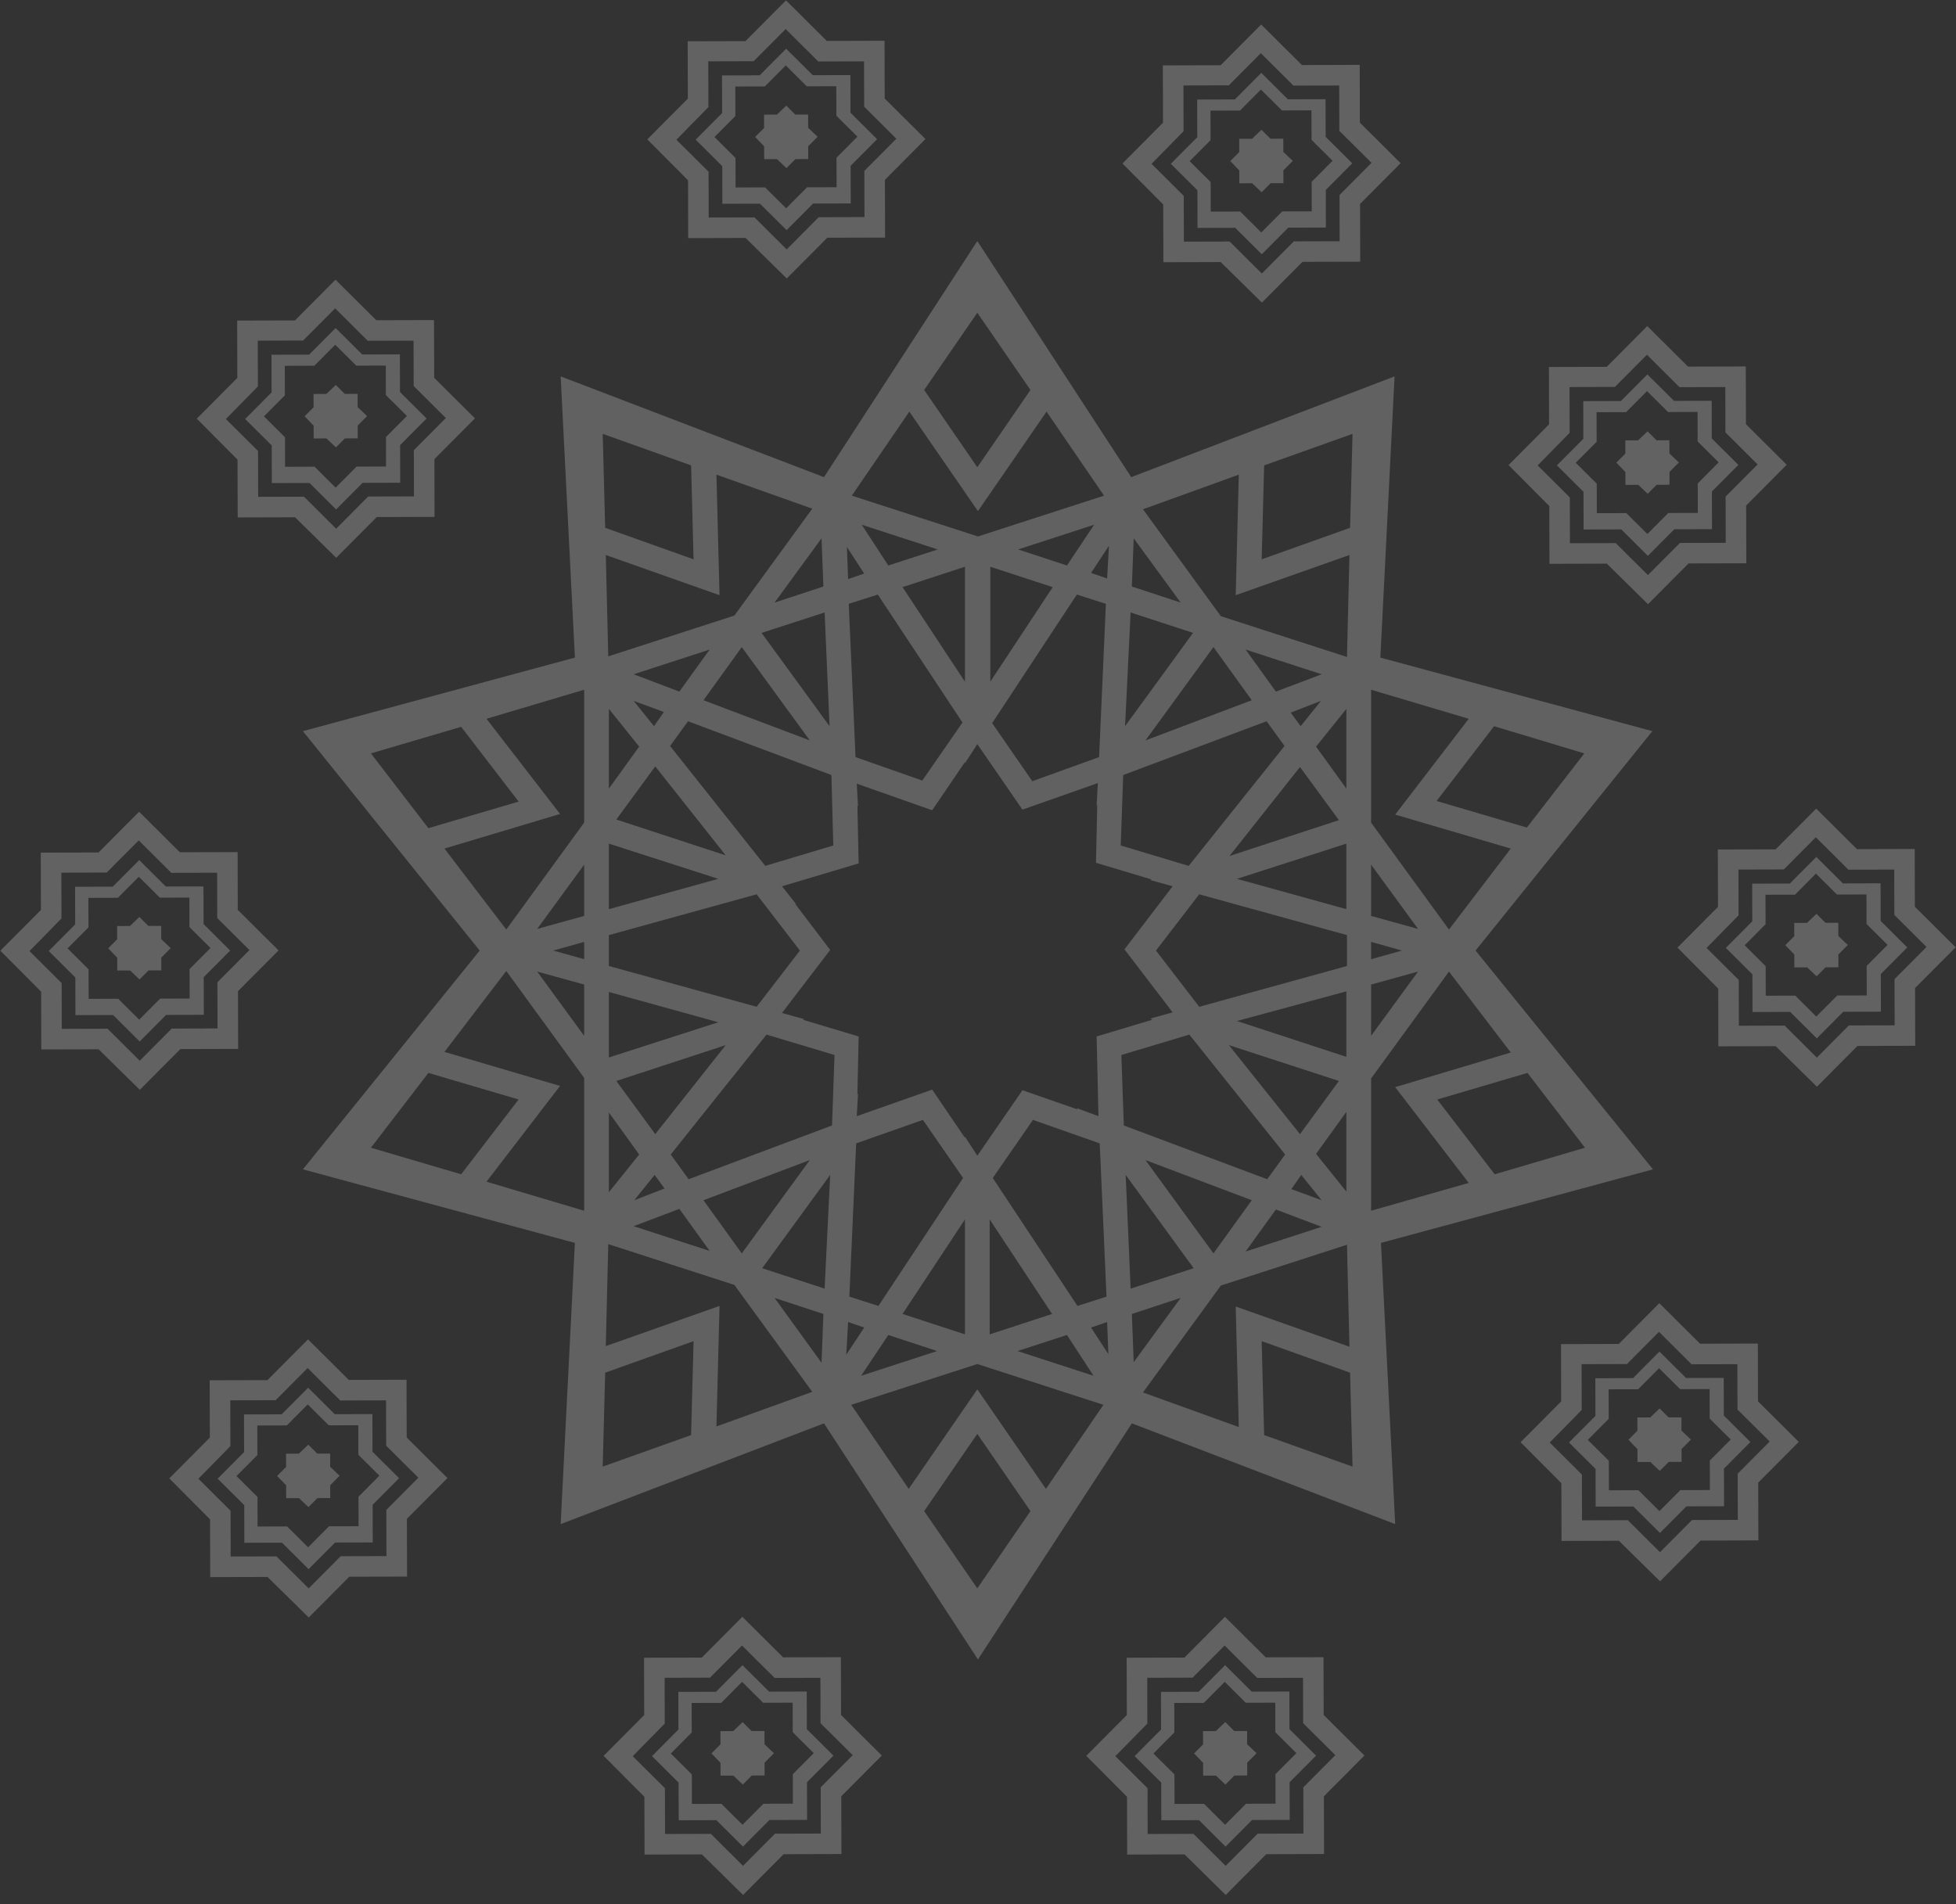 <svg width="114" height="111" viewBox="0 0 114 111" fill="none" xmlns="http://www.w3.org/2000/svg">
<rect x="0" y="0" width="114" height="111" fill="#333333" stroke="none"/>
<path opacity="0.5" d="M85.998 55.411L96.302 42.621L80.45 38.334L81.279 21.941L65.931 27.814L56.96 14.051L48.025 27.814L32.677 21.941L33.506 38.334L17.654 42.621L27.958 55.411L17.654 68.165L33.506 72.452L32.677 88.844L48.025 82.972L56.996 96.735L65.967 82.972L81.315 88.844L80.486 72.452L96.338 68.165L85.998 55.411ZM92.339 43.918L88.989 48.241L83.729 46.692L87.079 42.333L92.339 43.918ZM79.91 40.207L85.602 41.9L81.315 47.485L88.052 49.466L84.449 54.186L79.91 47.953V40.207ZM79.91 50.403L82.648 54.15L79.91 53.393V50.403ZM79.91 54.906L81.711 55.411L79.91 55.915V54.906ZM79.91 57.392L82.648 56.636L79.91 60.383V57.392ZM73.677 27.129L78.829 25.291L78.685 30.768L73.533 32.605L73.677 27.129ZM72.2 27.669L72.02 34.695L78.649 32.353L78.505 38.297L71.155 35.92L66.615 29.687L72.2 27.669ZM74.361 70.506L77.028 71.515L72.596 72.956L74.361 70.506ZM70.723 73.064L66.76 67.624L72.956 69.966L70.723 73.064ZM67.156 59.446L63.913 60.419L64.021 65.066L62.761 64.598L62.797 64.67L59.59 63.553L56.96 67.372L56.239 66.255V66.327L54.33 63.517L49.935 65.066L50.007 63.733L49.971 63.805L50.043 60.419L46.8 59.446L46.872 59.41L45.575 59.05L48.385 55.375L46.332 52.673L46.404 52.709L45.575 51.664L50.043 50.331L49.971 46.944L50.007 47.016L49.935 45.683L54.33 47.232L56.239 44.422V44.494L56.96 43.377L59.59 47.196L63.985 45.647L63.913 46.98L63.949 46.908L63.877 50.295L67.12 51.267L67.048 51.304L68.345 51.664L65.535 55.339L68.345 59.014L67.048 59.374L67.156 59.446ZM57.681 77.784V71.083L61.319 76.595L57.681 77.784ZM62.184 77.82L63.733 80.198L59.302 78.757L62.184 77.82ZM57.861 68.669L60.203 65.282L64.094 66.651L64.49 75.586L62.797 76.127L57.861 68.669ZM51.772 77.82L54.618 78.757L50.187 80.198L51.772 77.82ZM51.196 76.127L49.502 75.586L49.899 66.651L53.79 65.282L56.131 68.669L51.196 76.127ZM52.601 76.595L56.239 71.083V77.784L52.601 76.595ZM41.36 72.92L36.929 71.479L39.595 70.47L41.36 72.92ZM41 69.966L47.197 67.624L43.233 73.064L41 69.966ZM36.965 69.966L38.154 68.489L38.73 69.281L36.965 69.966ZM35.487 69.498V64.85L37.253 67.3L35.487 69.498ZM38.19 66.111L35.92 63.013L42.297 60.923L38.19 66.111ZM35.487 61.644V57.825L41.864 59.59L35.487 61.644ZM35.487 56.311V54.51L44.098 52.132L46.62 55.411L44.098 58.689L35.487 56.311ZM39.595 40.315L36.929 39.306L41.36 37.865L39.595 40.315ZM43.233 37.721L47.197 43.161L41 40.819L43.233 37.721ZM38.117 42.333L36.929 40.855L38.694 41.504L38.117 42.333ZM42.297 49.862L35.92 47.773L38.19 44.675L42.297 49.862ZM37.253 43.522L35.487 45.971V41.324L37.253 43.522ZM41.864 51.231L35.487 52.997V49.178L41.864 51.231ZM51.772 32.965L50.223 30.588L54.654 32.029L51.772 32.965ZM56.239 33.038V39.739L52.601 34.226L56.239 33.038ZM56.095 42.117L53.754 45.503L49.862 44.134L49.466 35.199L51.16 34.659L56.095 42.117ZM62.184 32.965L59.338 32.029L63.769 30.588L62.184 32.965ZM62.761 34.659L64.454 35.199L64.058 44.134L60.166 45.539L57.825 42.153L62.761 34.659ZM61.355 34.226L57.717 39.739V33.038L61.355 34.226ZM67.372 55.411L69.894 52.132L78.505 54.51V56.311L69.894 58.689L67.372 55.411ZM72.596 37.865L77.028 39.306L74.361 40.315L72.596 37.865ZM72.956 40.819L66.76 43.161L70.723 37.721L72.956 40.819ZM78.469 45.971L76.703 43.522L78.469 41.324V45.971ZM78.469 49.178V52.997L72.092 51.231L78.469 49.178ZM76.991 40.855L75.802 42.333L75.226 41.54L76.991 40.855ZM75.766 44.711L78.036 47.809L71.659 49.898L75.766 44.711ZM78.469 57.789V61.608L72.092 59.518L78.469 57.789ZM78.036 63.013L75.766 66.111L71.623 60.923L78.036 63.013ZM75.839 68.489L77.028 69.966L75.262 69.317L75.839 68.489ZM76.703 67.264L78.469 64.814V69.462L76.703 67.264ZM66.075 31.38L68.813 35.127L65.967 34.19L66.075 31.38ZM65.895 35.703L69.534 36.892L65.571 42.333L65.895 35.703ZM65.463 45.179L73.821 42.044L74.866 43.486L69.281 50.475L65.318 49.286L65.463 45.179ZM64.526 33.722L63.589 33.398L64.634 31.812L64.526 33.722ZM56.96 18.23L60.058 22.733L56.96 27.237L53.862 22.733L56.96 18.23ZM52.997 23.994L56.996 29.795L60.995 23.994L64.346 28.894L56.996 31.272L49.646 28.894L52.997 23.994ZM50.367 33.434L49.43 33.758L49.358 31.885L50.367 33.434ZM48.566 49.286L44.602 50.475L39.054 43.486L40.099 42.044L48.457 45.179L48.566 49.286ZM48.061 35.703L48.349 42.333L44.386 36.892L48.061 35.703ZM47.989 34.19L45.143 35.127L47.881 31.38L47.989 34.19ZM47.341 29.651L42.801 35.884L35.451 38.261L35.307 32.353L41.936 34.695L41.756 27.669L47.341 29.651ZM21.617 43.918L26.877 42.369L30.227 46.728L24.967 48.277L21.617 43.918ZM21.617 66.904L24.967 62.544L30.227 64.093L26.877 68.453L21.617 66.904ZM34.046 70.578L28.354 68.885L32.641 63.301L25.904 61.319L29.507 56.6L34.046 62.833V70.578ZM34.046 60.383L31.308 56.636L34.046 57.392V60.383ZM34.046 55.915L32.245 55.411L34.046 54.906V55.915ZM34.046 53.393L31.308 54.15L34.046 50.403V53.393ZM34.046 47.953L29.507 54.186L25.904 49.466L32.641 47.449L28.354 41.9L34.046 40.207V47.953ZM40.279 27.129L40.423 32.605L35.271 30.768L35.127 25.291L40.279 27.129ZM40.279 83.656L35.127 85.494L35.271 80.018L40.423 78.18L40.279 83.656ZM41.756 83.152L41.936 76.127L35.307 78.469L35.451 72.524L42.801 74.902L47.341 81.135L41.756 83.152ZM47.881 79.441L45.143 75.658L47.989 76.595L47.881 79.441ZM48.061 75.118L44.422 73.929L48.385 68.489L48.061 75.118ZM48.493 65.607L40.135 68.741L39.09 67.3L44.675 60.31L48.638 61.499L48.493 65.607ZM49.43 77.063L50.367 77.388L49.322 78.973L49.43 77.063ZM56.96 92.591L53.862 88.088L56.96 83.585L60.058 88.088L56.96 92.591ZM60.959 86.791L56.96 80.99L52.961 86.791L49.61 81.891L56.96 79.513L64.31 81.891L60.959 86.791ZM63.589 77.388L64.526 77.063L64.598 78.937L63.589 77.388ZM65.355 61.499L69.317 60.31L74.902 67.3L73.857 68.741L65.499 65.607L65.355 61.499ZM65.895 75.118L65.607 68.489L69.57 73.929L65.895 75.118ZM65.967 76.595L68.813 75.658L66.075 79.405L65.967 76.595ZM66.615 81.171L71.155 74.938L78.505 72.56L78.649 78.504L72.02 76.163L72.2 83.188L66.615 81.171ZM73.677 83.656L73.533 78.18L78.685 80.018L78.829 85.494L73.677 83.656ZM79.91 70.578V62.868L84.449 56.636L88.052 61.355L81.315 63.373L85.602 68.957L79.91 70.578ZM83.765 64.093L89.025 62.544L92.375 66.904L87.115 68.453L83.765 64.093Z" fill="#EEEEEE" fill-opacity="0.5"/>
<g opacity="0.5">
<path d="M2.397 57.809L2.406 61.176L5.748 61.167L8.149 63.53L10.512 61.154L13.88 61.145L13.871 57.778L16.234 55.403L13.858 53.039L13.849 49.672L10.482 49.681L8.106 47.318L5.743 49.694L2.376 49.702L2.385 53.045L0.021 55.42L2.397 57.809ZM3.583 53.54L3.576 50.871L6.22 50.864L8.086 48.989L9.986 50.88L12.655 50.873L12.662 53.516L14.538 55.382L12.672 57.258L12.679 59.951L10.01 59.959L8.145 61.834L6.269 59.968L3.6 59.975L3.593 57.307L1.718 55.441L3.583 53.54Z" fill="#EEEEEE" fill-opacity="0.5"/>
<path d="M4.39 56.98L4.396 59.175L6.591 59.169L8.142 60.712L9.684 59.161L11.879 59.155L11.873 56.96L13.415 55.41L11.865 53.868L11.859 51.673L9.664 51.678L8.114 50.136L6.571 51.687L4.376 51.693L4.382 53.887L2.84 55.438L4.39 56.98ZM5.156 54.06L5.151 52.339L6.872 52.334L8.091 51.109L9.317 52.328L11.038 52.323L11.042 54.044L12.268 55.263L11.049 56.489L11.053 58.21L9.332 58.214L8.113 59.44L6.888 58.221L5.167 58.225L5.162 56.504L3.937 55.285L5.156 54.06Z" fill="#EEEEEE" fill-opacity="0.5"/>
<path d="M6.834 56.575L7.582 56.573L8.132 57.095L8.654 56.57L9.403 56.568L9.401 55.82L9.948 55.27L9.398 54.747L9.396 53.974L8.648 53.976L8.122 53.453L7.575 53.979L6.827 53.981L6.829 54.754L6.306 55.279L6.832 55.827L6.834 56.575Z" fill="#EEEEEE" fill-opacity="0.5"/>
</g>
<g opacity="0.5">
<path d="M13.844 26.794L13.853 30.162L17.195 30.153L19.596 32.516L21.959 30.14L25.326 30.131L25.318 26.764L27.681 24.388L25.305 22.025L25.296 18.658L21.929 18.667L19.553 16.303L17.19 18.679L13.823 18.688L13.832 22.03L11.468 24.406L13.844 26.794ZM15.03 22.526L15.023 19.857L17.667 19.85L19.533 17.975L21.433 19.865L24.102 19.858L24.109 22.502L25.985 24.368L24.119 26.243L24.126 28.937L21.457 28.944L19.592 30.82L17.716 28.954L15.047 28.961L15.04 26.292L13.165 24.427L15.03 22.526Z" fill="#EEEEEE" fill-opacity="0.5"/>
<path d="M15.837 25.966L15.843 28.161L18.038 28.155L19.588 29.697L21.131 28.147L23.326 28.141L23.32 25.946L24.862 24.396L23.312 22.853L23.306 20.658L21.111 20.664L19.561 19.122L18.018 20.672L15.823 20.678L15.829 22.873L14.287 24.424L15.837 25.966ZM16.603 23.046L16.598 21.325L18.319 21.32L19.538 20.095L20.764 21.314L22.485 21.309L22.489 23.03L23.715 24.249L22.496 25.474L22.5 27.195L20.779 27.2L19.56 28.425L18.335 27.206L16.614 27.211L16.609 25.49L15.384 24.271L16.603 23.046Z" fill="#EEEEEE" fill-opacity="0.5"/>
<path d="M18.281 25.56L19.029 25.558L19.579 26.081L20.101 25.556L20.85 25.554L20.848 24.805L21.395 24.255L20.845 23.733L20.843 22.96L20.095 22.962L19.569 22.439L19.022 22.965L18.274 22.966L18.276 23.74L17.753 24.265L18.279 24.812L18.281 25.56Z" fill="#EEEEEE" fill-opacity="0.5"/>
</g>
<g opacity="0.5">
<path d="M40.102 10.512L40.11 13.88L43.453 13.871L45.853 16.234L48.217 13.858L51.584 13.849L51.575 10.482L53.938 8.106L51.562 5.743L51.553 2.376L48.186 2.385L45.81 0.021L43.447 2.397L40.08 2.406L40.089 5.748L37.726 8.124L40.102 10.512ZM41.287 6.244L41.28 3.575L43.924 3.568L45.79 1.693L47.691 3.583L50.359 3.576L50.366 6.22L52.242 8.086L50.376 9.961L50.383 12.655L47.715 12.662L45.849 14.538L43.973 12.672L41.304 12.679L41.297 10.01L39.422 8.145L41.287 6.244Z" fill="#EEEEEE" fill-opacity="0.5"/>
<path d="M42.095 9.684L42.1 11.879L44.295 11.873L45.846 13.415L47.388 11.865L49.583 11.859L49.577 9.664L51.12 8.114L49.569 6.571L49.563 4.376L47.368 4.382L45.818 2.84L44.276 4.39L42.081 4.396L42.087 6.591L40.544 8.142L42.095 9.684ZM42.86 6.764L42.856 5.043L44.577 5.038L45.796 3.813L47.021 5.032L48.742 5.027L48.746 6.748L49.972 7.967L48.753 9.192L48.758 10.914L47.036 10.918L45.818 12.143L44.592 10.925L42.871 10.929L42.867 9.208L41.641 7.989L42.86 6.764Z" fill="#EEEEEE" fill-opacity="0.5"/>
<path d="M44.538 9.278L45.286 9.276L45.836 9.799L46.359 9.274L47.107 9.272L47.105 8.523L47.652 7.973L47.102 7.451L47.1 6.678L46.352 6.68L45.827 6.157L45.279 6.682L44.531 6.684L44.533 7.458L44.011 7.983L44.536 8.53L44.538 9.278Z" fill="#EEEEEE" fill-opacity="0.5"/>
</g>
<g opacity="0.5">
<path d="M67.795 11.919L67.804 15.286L71.146 15.277L73.547 17.64L75.91 15.264L79.277 15.256L79.268 11.888L81.631 9.513L79.256 7.149L79.247 3.782L75.879 3.791L73.504 1.428L71.141 3.804L67.773 3.812L67.782 7.155L65.419 9.531L67.795 11.919ZM68.981 7.65L68.974 4.982L71.618 4.975L73.483 3.099L75.384 4.99L78.053 4.983L78.06 7.626L79.935 9.492L78.07 11.368L78.077 14.062L75.408 14.069L73.542 15.944L71.666 14.079L68.998 14.085L68.991 11.417L67.115 9.551L68.981 7.65Z" fill="#EEEEEE" fill-opacity="0.5"/>
<path d="M69.788 11.09L69.794 13.285L71.989 13.28L73.539 14.822L75.082 13.271L77.276 13.265L77.271 11.071L78.813 9.52L77.262 7.978L77.257 5.783L75.062 5.789L73.511 4.246L71.969 5.797L69.774 5.803L69.78 7.997L68.237 9.548L69.788 11.09ZM70.553 8.17L70.549 6.449L72.27 6.444L73.489 5.219L74.714 6.438L76.435 6.433L76.44 8.154L77.665 9.373L76.446 10.599L76.451 12.32L74.73 12.324L73.511 13.55L72.285 12.331L70.564 12.335L70.56 10.614L69.335 9.395L70.553 8.17Z" fill="#EEEEEE" fill-opacity="0.5"/>
<path d="M72.231 10.685L72.98 10.683L73.53 11.205L74.052 10.68L74.8 10.678L74.798 9.93L75.346 9.38L74.796 8.857L74.793 8.084L74.045 8.086L73.52 7.564L72.973 8.089L72.224 8.091L72.226 8.864L71.704 9.389L72.229 9.937L72.231 10.685Z" fill="#EEEEEE" fill-opacity="0.5"/>
</g>
<g opacity="0.5">
<path d="M90.297 29.499L90.306 32.866L93.648 32.857L96.049 35.22L98.412 32.844L101.779 32.836L101.771 29.468L104.134 27.093L101.758 24.729L101.749 21.362L98.382 21.371L96.006 19.008L93.643 21.384L90.276 21.392L90.284 24.735L87.921 27.111L90.297 29.499ZM91.483 25.23L91.476 22.562L94.12 22.555L95.986 20.679L97.886 22.57L100.555 22.563L100.562 25.206L102.438 27.072L100.572 28.948L100.579 31.642L97.91 31.649L96.044 33.524L94.169 31.659L91.5 31.666L91.493 28.997L89.617 27.131L91.483 25.23Z" fill="#EEEEEE" fill-opacity="0.5"/>
<path d="M92.29 28.67L92.296 30.865L94.491 30.86L96.041 32.402L97.584 30.851L99.779 30.846L99.773 28.651L101.315 27.1L99.765 25.558L99.759 23.363L97.564 23.369L96.013 21.826L94.471 23.377L92.276 23.383L92.282 25.578L90.74 27.128L92.29 28.67ZM93.056 25.75L93.051 24.029L94.772 24.024L95.991 22.799L97.216 24.018L98.938 24.014L98.942 25.735L100.168 26.953L98.949 28.179L98.953 29.9L97.232 29.904L96.013 31.13L94.788 29.911L93.067 29.915L93.062 28.194L91.837 26.976L93.056 25.75Z" fill="#EEEEEE" fill-opacity="0.5"/>
<path d="M94.734 28.265L95.482 28.263L96.032 28.785L96.554 28.26L97.303 28.258L97.301 27.51L97.848 26.96L97.298 26.437L97.296 25.664L96.547 25.666L96.022 25.144L95.475 25.669L94.727 25.671L94.729 26.444L94.206 26.969L94.732 27.517L94.734 28.265Z" fill="#EEEEEE" fill-opacity="0.5"/>
</g>
<g opacity="0.5">
<path d="M100.142 57.627L100.151 60.994L103.493 60.985L105.894 63.348L108.257 60.972L111.624 60.964L111.615 57.596L113.979 55.221L111.603 52.857L111.594 49.49L108.227 49.499L105.851 47.136L103.488 49.511L100.12 49.52L100.129 52.863L97.766 55.239L100.142 57.627ZM101.328 53.358L101.321 50.69L103.965 50.683L105.83 48.807L107.731 50.698L110.4 50.691L110.407 53.334L112.282 55.2L110.417 57.076L110.424 59.77L107.755 59.776L105.889 61.652L104.014 59.786L101.345 59.794L101.338 57.125L99.462 55.259L101.328 53.358Z" fill="#EEEEEE" fill-opacity="0.5"/>
<path d="M102.135 56.798L102.141 58.993L104.336 58.987L105.886 60.53L107.429 58.979L109.624 58.974L109.618 56.779L111.16 55.228L109.61 53.686L109.604 51.491L107.409 51.497L105.858 49.954L104.316 51.505L102.121 51.511L102.127 53.706L100.585 55.256L102.135 56.798ZM102.901 53.878L102.896 52.157L104.617 52.153L105.836 50.927L107.061 52.146L108.782 52.142L108.787 53.862L110.012 55.081L108.793 56.307L108.798 58.028L107.077 58.032L105.858 59.258L104.633 58.039L102.912 58.043L102.907 56.322L101.682 55.103L102.901 53.878Z" fill="#EEEEEE" fill-opacity="0.5"/>
<path d="M104.578 56.393L105.327 56.391L105.877 56.913L106.399 56.388L107.147 56.386L107.145 55.638L107.693 55.087L107.143 54.565L107.141 53.792L106.392 53.794L105.867 53.272L105.32 53.797L104.571 53.799L104.574 54.572L104.051 55.097L104.576 55.645L104.578 56.393Z" fill="#EEEEEE" fill-opacity="0.5"/>
</g>
<g opacity="0.5">
<path d="M91 86.458L91.009 89.825L94.352 89.816L96.752 92.179L99.115 89.804L102.483 89.795L102.474 86.427L104.837 84.052L102.461 81.689L102.452 78.321L99.085 78.33L96.709 75.967L94.346 78.343L90.979 78.352L90.988 81.694L88.624 84.07L91 86.458ZM92.186 82.19L92.179 79.521L94.823 79.514L96.689 77.638L98.589 79.529L101.258 79.522L101.265 82.166L103.141 84.031L101.275 85.907L101.282 88.601L98.613 88.608L96.748 90.483L94.872 88.618L92.203 88.625L92.196 85.956L90.321 84.09L92.186 82.19Z" fill="#EEEEEE" fill-opacity="0.5"/>
<path d="M92.993 85.629L92.999 87.824L95.194 87.819L96.745 89.361L98.287 87.81L100.482 87.805L100.476 85.61L102.018 84.059L100.468 82.517L100.462 80.322L98.267 80.328L96.717 78.785L95.174 80.336L92.98 80.342L92.985 82.537L91.443 84.087L92.993 85.629ZM93.759 82.709L93.754 80.988L95.475 80.984L96.694 79.758L97.92 80.977L99.641 80.973L99.645 82.694L100.871 83.913L99.652 85.138L99.656 86.859L97.935 86.864L96.716 88.089L95.491 86.87L93.77 86.874L93.765 85.153L92.54 83.935L93.759 82.709Z" fill="#EEEEEE" fill-opacity="0.5"/>
<path d="M95.437 85.224L96.185 85.222L96.735 85.744L97.258 85.219L98.006 85.217L98.004 84.469L98.551 83.919L98.001 83.396L97.999 82.623L97.251 82.625L96.726 82.103L96.178 82.628L95.43 82.63L95.432 83.403L94.91 83.928L95.435 84.476L95.437 85.224Z" fill="#EEEEEE" fill-opacity="0.5"/>
</g>
<g opacity="0.5">
<path d="M65.685 104.741L65.694 108.108L69.036 108.099L71.437 110.463L73.8 108.087L77.168 108.078L77.159 104.711L79.522 102.335L77.146 99.972L77.137 96.605L73.77 96.613L71.394 94.25L69.031 96.626L65.664 96.635L65.673 99.977L63.309 102.353L65.685 104.741ZM66.871 100.473L66.864 97.804L69.508 97.797L71.374 95.921L73.274 97.812L75.943 97.805L75.95 100.449L77.826 102.314L75.96 104.19L75.967 106.884L73.298 106.891L71.433 108.767L69.557 106.901L66.888 106.908L66.881 104.239L65.005 102.373L66.871 100.473Z" fill="#EEEEEE" fill-opacity="0.5"/>
<path d="M67.678 103.913L67.684 106.108L69.879 106.102L71.43 107.644L72.972 106.094L75.167 106.088L75.161 103.893L76.703 102.342L75.153 100.8L75.147 98.605L72.952 98.611L71.402 97.069L69.859 98.619L67.664 98.625L67.67 100.82L66.128 102.37L67.678 103.913ZM68.444 100.992L68.439 99.271L70.16 99.267L71.379 98.041L72.605 99.26L74.326 99.256L74.33 100.977L75.556 102.196L74.337 103.421L74.341 105.142L72.62 105.147L71.401 106.372L70.176 105.153L68.455 105.158L68.45 103.437L67.225 102.218L68.444 100.992Z" fill="#EEEEEE" fill-opacity="0.5"/>
<path d="M70.122 103.507L70.87 103.505L71.42 104.028L71.942 103.502L72.691 103.5L72.689 102.752L73.236 102.202L72.686 101.68L72.684 100.906L71.936 100.908L71.41 100.386L70.863 100.911L70.115 100.913L70.117 101.686L69.594 102.212L70.12 102.759L70.122 103.507Z" fill="#EEEEEE" fill-opacity="0.5"/>
</g>
<g opacity="0.5">
<path d="M37.557 104.741L37.566 108.108L40.908 108.099L43.309 110.463L45.672 108.087L49.039 108.078L49.031 104.711L51.394 102.335L49.018 99.972L49.009 96.605L45.642 96.613L43.266 94.25L40.903 96.626L37.536 96.635L37.545 99.977L35.181 102.353L37.557 104.741ZM38.743 100.473L38.736 97.804L41.38 97.797L43.246 95.921L45.146 97.812L47.815 97.805L47.822 100.449L49.698 102.314L47.832 104.19L47.839 106.884L45.17 106.891L43.305 108.767L41.429 106.901L38.76 106.908L38.753 104.239L36.877 102.373L38.743 100.473Z" fill="#EEEEEE" fill-opacity="0.5"/>
<path d="M39.55 103.913L39.556 106.108L41.751 106.102L43.302 107.644L44.844 106.094L47.039 106.088L47.033 103.893L48.575 102.342L47.025 100.8L47.019 98.605L44.824 98.611L43.274 97.069L41.731 98.619L39.536 98.625L39.542 100.82L38 102.37L39.55 103.913ZM40.316 100.992L40.311 99.271L42.032 99.267L43.251 98.041L44.477 99.26L46.198 99.256L46.202 100.977L47.428 102.196L46.209 103.421L46.213 105.142L44.492 105.147L43.273 106.372L42.048 105.153L40.327 105.158L40.322 103.437L39.097 102.218L40.316 100.992Z" fill="#EEEEEE" fill-opacity="0.5"/>
<path d="M41.994 103.507L42.742 103.505L43.292 104.028L43.815 103.502L44.563 103.5L44.561 102.752L45.108 102.202L44.558 101.68L44.556 100.906L43.808 100.908L43.282 100.386L42.735 100.911L41.987 100.913L41.989 101.686L41.467 102.212L41.992 102.759L41.994 103.507Z" fill="#EEEEEE" fill-opacity="0.5"/>
</g>
<g opacity="0.5">
<path d="M12.242 88.567L12.251 91.935L15.593 91.926L17.994 94.289L20.357 91.913L23.724 91.904L23.715 88.537L26.079 86.161L23.703 83.798L23.694 80.431L20.327 80.44L17.951 78.077L15.588 80.452L12.221 80.461L12.229 83.803L9.866 86.179L12.242 88.567ZM13.428 84.299L13.421 81.63L16.065 81.623L17.93 79.748L19.831 81.638L22.5 81.631L22.507 84.275L24.383 86.141L22.517 88.016L22.524 90.71L19.855 90.717L17.989 92.593L16.114 90.727L13.445 90.734L13.438 88.066L11.562 86.2L13.428 84.299Z" fill="#EEEEEE" fill-opacity="0.5"/>
<path d="M14.235 87.739L14.241 89.934L16.436 89.928L17.986 91.471L19.529 89.92L21.724 89.914L21.718 87.719L23.26 86.169L21.71 84.626L21.704 82.431L19.509 82.437L17.959 80.895L16.416 82.445L14.221 82.451L14.227 84.646L12.685 86.197L14.235 87.739ZM15.001 84.819L14.996 83.098L16.717 83.093L17.936 81.868L19.162 83.087L20.883 83.082L20.887 84.803L22.113 86.022L20.894 87.248L20.898 88.969L19.177 88.973L17.958 90.198L16.733 88.98L15.012 88.984L15.007 87.263L13.782 86.044L15.001 84.819Z" fill="#EEEEEE" fill-opacity="0.5"/>
<path d="M16.679 87.334L17.427 87.332L17.977 87.854L18.499 87.329L19.248 87.327L19.246 86.579L19.793 86.028L19.243 85.506L19.241 84.733L18.492 84.735L17.967 84.212L17.42 84.738L16.672 84.74L16.674 85.513L16.151 86.038L16.677 86.585L16.679 87.334Z" fill="#EEEEEE" fill-opacity="0.5"/>
</g>
</svg>
